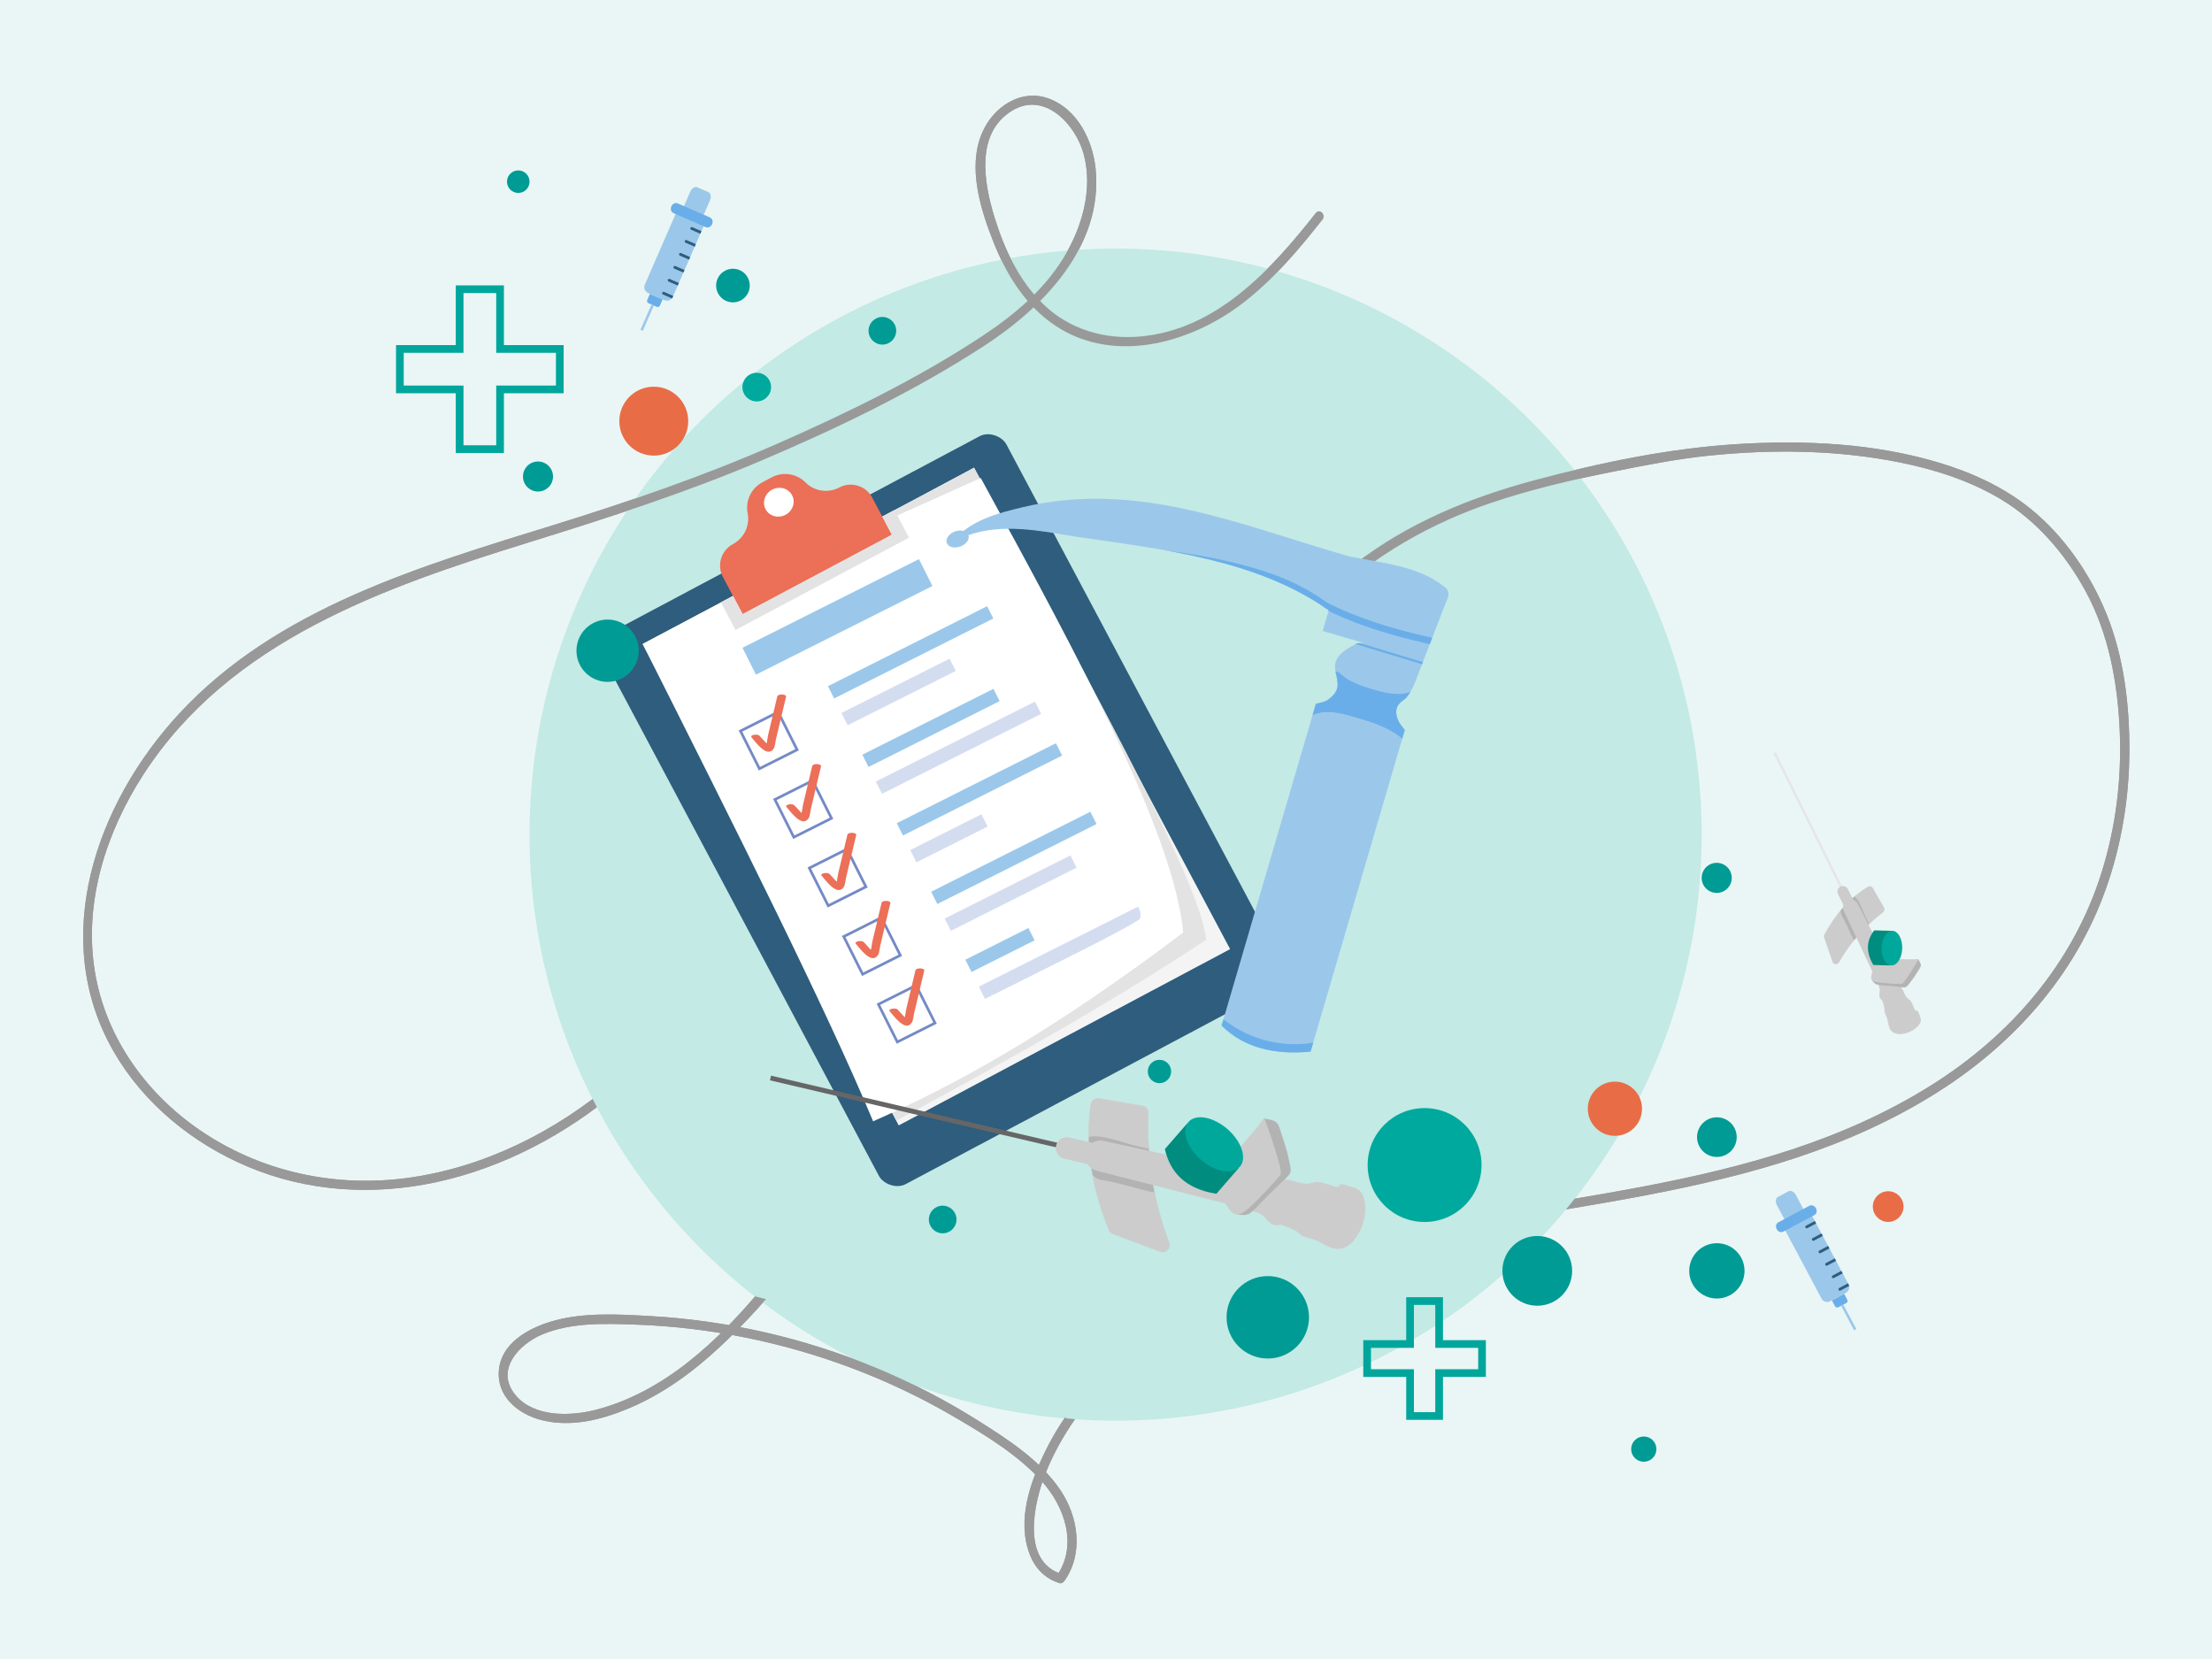 <?xml version="1.0" encoding="UTF-8"?>
<svg xmlns="http://www.w3.org/2000/svg" xmlns:xlink="http://www.w3.org/1999/xlink" viewBox="0 0 1440 1080">
  <defs>
    <style>
      .cls-1 {
        fill: #6aaee9;
      }

      .cls-2 {
        clip-path: url(#clippath-4);
      }

      .cls-3, .cls-4, .cls-5, .cls-6, .cls-7, .cls-8, .cls-9, .cls-10, .cls-11 {
        stroke-miterlimit: 10;
      }

      .cls-3, .cls-4, .cls-8, .cls-9 {
        stroke: #cdcccc;
      }

      .cls-3, .cls-8, .cls-12 {
        fill: #ccc;
      }

      .cls-3, .cls-9 {
        stroke-width: .28px;
      }

      .cls-13 {
        fill: #f5f4f5;
      }

      .cls-14 {
        fill: #009b95;
      }

      .cls-15 {
        fill: #d4ddf0;
      }

      .cls-16, .cls-11 {
        fill: #fff;
      }

      .cls-17 {
        fill: #e86d47;
        stroke: #e86d47;
        stroke-linecap: round;
        stroke-linejoin: round;
        stroke-width: 2px;
      }

      .cls-18 {
        fill: #eaf6f5;
      }

      .cls-19 {
        fill: #00a89b;
      }

      .cls-4, .cls-5, .cls-20, .cls-6, .cls-7, .cls-9, .cls-10 {
        fill: none;
      }

      .cls-4, .cls-8 {
        stroke-width: .14px;
      }

      .cls-5 {
        stroke: #e6e6e6;
        stroke-width: 1.59px;
      }

      .cls-21 {
        clip-path: url(#clippath-1);
      }

      .cls-22 {
        fill: #e3e3e3;
      }

      .cls-6 {
        stroke: #00a69c;
        stroke-width: 5.02px;
      }

      .cls-23 {
        clip-path: url(#clippath-3);
      }

      .cls-7 {
        stroke: #666;
        stroke-width: 3.13px;
      }

      .cls-24 {
        fill: #999;
      }

      .cls-25 {
        fill: #008c7e;
      }

      .cls-26 {
        fill: #2e5d7d;
      }

      .cls-27 {
        fill: #b3b3b3;
      }

      .cls-28 {
        fill: #cdcccc;
      }

      .cls-29 {
        fill: #c3eae5;
      }

      .cls-30 {
        clip-path: url(#clippath-2);
      }

      .cls-31 {
        fill: #9bc8ea;
      }

      .cls-32 {
        fill: #ec6f57;
      }

      .cls-33 {
        fill: #00a99d;
      }

      .cls-10 {
        stroke: #6aaee9;
        stroke-width: 1.48px;
      }

      .cls-11 {
        stroke: #748ac5;
        stroke-width: 1.73px;
      }
    </style>
    <clipPath id="clippath-1">
      <path class="cls-20" d="M52.15,60.32v972.34h1336.03V60.32H52.15ZM551.39,761.04c-10.17,28.21-27.41,56.62-51.25,84.42l-.96.33c-2.13-.44-4.27-.96-6.36-1.55l-.78-.22-.49-1.61.76-.89c.8-.93,1.6-1.87,2.38-2.81,16.99-20.31,29.87-39.22,39.36-57.81,12.38-24.25,18.24-46.14,17.93-66.9-.31-20.39-7.84-46.97-28.02-60.41-7.05-4.7-15.21-7.08-24.25-7.08-13.54,0-29.19,5.6-42.95,15.35-11.47,8.13-21.67,18.24-31.54,28-6.94,6.87-14.12,13.97-21.69,20.36-4.74,4-9.61,7.84-14.56,11.53-1.26-2.37-2.49-4.77-3.7-7.17,4.62-3.48,9.15-7.09,13.55-10.83,7.38-6.27,14.44-13.23,21.26-19.96,10.68-10.53,21.72-21.42,34.37-30.04,14.42-9.82,30.41-15.23,45.03-15.23,7.24,0,14.12,1.32,20.44,3.94,18.14,7.5,32.24,26.7,37.72,51.33,4.56,20.52,2.47,43.15-6.22,67.25ZM1018.61,788.46c-3.9.65-7.81,1.31-11.71,1.96-43.33,7.22-88.14,14.69-130.75,26.23-62.35,16.87-112.26,42.66-148.34,76.65-10.17,9.58-19.16,19.9-26.82,30.73-2.23-.15-4.45-.31-6.67-.5-.35-.36-.69-.7-1.04-1.07l-.11-1.26c9.52-13.79,21.15-26.79,34.57-38.65,36.47-32.24,85.07-56.83,144.46-73.11,43.22-11.84,88.67-19.39,132.62-26.69,6.88-1.14,13.75-2.28,20.63-3.44l.37.31c-2.36,2.99-4.76,5.94-7.21,8.85Z"/>
    </clipPath>
    <clipPath id="clippath-2">
      <path class="cls-31" d="M921.09,444.48h0l20.74-53.72c.1-.22.19-.44.29-.65.39-.75.65-1.52.77-2.29h0c.37-2.25-.45-4.42-2.64-5.8-17.04-13.77-40.44-15.43-61.91-19.8-71.12-20.43-137.75-50.09-213.39-31.84-14.85,3.58-27.04,7.02-37.75,15.26-1.62-.44-3.63-.35-5.61.39-3.89,1.45-6.22,4.8-5.22,7.49s4.96,3.7,8.85,2.25c3.84-1.43,6.17-4.72,5.25-7.4,22.07-7.78,46.5-2.91,69.67.97,56.52,8.25,117.81,14.79,164.85,47.93l-3.95,13.48,26.88,7.87c-2.86-.19-5.08.11-6.22,1.12-26.92,13.62.48,23.43-17.46,35.95-2.16,1.51-6.6,2.17-7.62,2.49h0l-61.36,209.48c14.65,14.59,34.53,19.14,57.91,16.96l61.36-209.48h0c1.01.23-1.01-.23,0,0-6.24-6.61-8.31-14.94-.77-19.45,1.88-1.12,4.76-4.93,7.34-11.21Z"/>
    </clipPath>
    <clipPath id="clippath-3">
      <path class="cls-3" d="M721.89,800.72c-10.55-26.17-15.95-53.19-11.73-81.8.37-2.53,2.76-4.25,5.28-3.82l28.24,4.8c2.25.38,3.86,2.37,3.8,4.65-.97,32.84,4.44,60.21,13.61,84.34,1.4,3.67-2.19,7.27-5.86,5.89l-30.7-11.49c-1.2-.45-2.16-1.39-2.64-2.58Z"/>
    </clipPath>
    <clipPath id="clippath-4">
      <path class="cls-8" d="M1187.7,608.39c6.85-12.59,15.7-23.44,28.29-31.03,1.11-.67,2.56-.29,3.2.84l7.24,12.63c.58,1.01.32,2.28-.6,2.99-13.19,10.23-22.17,21.19-28.67,32.58-.99,1.73-3.56,1.49-4.21-.39l-5.41-15.75c-.21-.62-.15-1.3.16-1.87Z"/>
    </clipPath>
  </defs>
  <g id="Pies">
    <rect class="cls-18" width="1440" height="1080"/>
  </g>
  <g id="Tryb_izolacji-2" data-name="Tryb izolacji">
    <g>
      <g>
        <g>
          <path class="cls-24" d="M856.64,138.64c-29.02,36.87-64.53,75.95-114.29,80.42-23.29,2.09-46.13-4.56-63.12-20.97-15.92-15.37-25.59-36.23-31.97-57.13-6.8-22.27-12.26-54.12,11.37-68.77,21.2-13.15,41.54,8.68,46.82,28.03,6.24,22.87-1.06,47.96-13.11,67.62-13.02,21.24-32.52,37.5-53.11,51.07-42.14,27.78-88.54,50.35-134.69,70.59s-94.72,36.99-143.39,52.06c-86.93,26.92-180.81,54.13-244.6,123.12-53.95,58.35-84.98,146.11-42.58,219.82,19.59,34.07,51.62,59.99,87.63,75.11,38.67,16.24,81.25,18.8,122.1,10.04,44.01-9.44,84.89-31.31,119.18-60.2,18.33-15.45,33.69-34.51,53.3-48.42,19.22-13.63,46.93-22.54,68.33-8.29,19.51,12.99,28.12,38.73,28.47,61.23.36,23.57-7.43,46.59-18.03,67.37-10.67,20.91-24.45,40.03-39.48,58-14.25,17.03-29.66,33.25-47.09,47.06-17.98,14.24-38.42,25.75-60.75,31.44-16.36,4.16-39.73,4.83-51.83-9.38-13.97-16.4,2.02-33.53,17.48-39.87,19.22-7.88,40.84-6.98,61.2-6.25,48.1,1.74,95.82,11.53,140.82,28.57,22.9,8.67,45.07,19.28,66.21,31.65,19.86,11.63,40.96,24.43,56.57,41.59,15.06,16.56,23.87,42.04,9.68,61.96l3.39-1.38c-26.84-8.43-17.97-47.03-10.42-65.87,10.15-25.33,26.64-47.67,46.43-66.31,41.05-38.66,94.9-62.31,148.77-76.88,128.24-34.71,269.4-31.5,385.07-104.44,49.97-31.51,89.87-76.31,109.84-132.39,10.25-28.78,15.27-59.42,15.38-89.95s-3.66-61.37-14.9-89.18c-10.42-25.78-27.49-50.65-49.17-68.28-17.52-14.25-38.38-23.79-59.91-30.25-42.02-12.61-87.22-14.78-130.8-12.11-44.57,2.73-89.32,12.02-132.36,23.52-42.07,11.24-82.34,27.74-117,54.51-7.77,6-15.22,12.39-22.44,19.05-2.84,2.62,1.41,6.86,4.24,4.24,31.24-28.82,67.15-49.69,107.42-63.23,25.07-8.43,50.89-14.51,76.8-19.72,21.43-4.31,43.01-8.63,64.77-10.86,41.02-4.2,83.38-3.7,123.88,4.46,22.92,4.62,45.64,11.88,65.78,23.96,23.5,14.09,41.96,35.75,55.03,59.64,15.23,27.86,21.05,59.92,22.38,91.37,1.31,31.1-2.54,62.41-11.87,92.13-18.5,58.9-59.12,105.95-111,138.45-115.62,72.43-256.69,68.74-384.6,103.79-51.94,14.23-103.4,36.95-144.06,72.9-19.54,17.28-36.38,37.91-47.9,61.39-9.9,20.17-18.74,45.22-10.08,67.43,3.48,8.92,9.89,15.54,19.1,18.43,1.35.43,2.63-.31,3.39-1.38,12.54-17.61,9.1-41.44-2.35-58.68-12.99-19.56-34.06-33.16-53.56-45.48-42.69-26.96-90.11-46.51-139.33-57.72-24.39-5.55-49.26-9.1-74.23-10.51-21.6-1.22-44.93-2.67-65.86,3.91-14.54,4.57-31.01,14.05-32.79,30.8-1.85,17.32,12.13,28.99,27.55,32.95,19.32,4.96,39.23-.11,57.17-7.67,21.74-9.16,41.05-23.18,58.28-39.17,34.42-31.95,66.61-72.34,82.67-116.88,7.66-21.25,11.13-44.42,6.18-66.7-4.61-20.75-16.68-42.17-37.12-50.63-21.48-8.88-46.17-1.3-64.52,11.2-20.65,14.07-36.58,33.84-55.54,49.94-38.1,32.37-85.07,55.86-134.93,62.42-45.76,6.02-92.17-3.62-130.96-28.89-37.03-24.12-64.68-61.64-71.86-105.72-7.34-45.05,7.39-90.74,31.79-128.37,56.32-86.88,156.41-121.6,250.65-150.84,51.1-15.86,101.83-32.18,151.13-53.12,49.8-21.15,99.63-45.16,145.09-74.66,38.81-25.18,77.66-64.88,72.88-115.11-1.76-18.5-11.62-38.76-29.94-45.84-18.64-7.2-36.93,5.29-44.13,22.44-9.39,22.38-.87,49.52,7.6,70.89,7.79,19.64,19.13,38.52,36.21,51.44,39.08,29.55,92.05,14.94,127.48-12.92,19.34-15.21,35.28-34.11,50.43-53.36,2.36-3-1.86-7.28-4.24-4.24h0Z"/>
          <circle class="cls-29" cx="726.25" cy="543.33" r="381.52"/>
          <g class="cls-21">
            <path class="cls-24" d="M856.64,138.64c-29.02,36.87-64.53,75.95-114.29,80.42-23.29,2.09-46.13-4.56-63.12-20.97-15.92-15.37-25.59-36.23-31.97-57.13-6.8-22.27-12.26-54.12,11.37-68.77,21.2-13.15,41.54,8.68,46.82,28.03,6.24,22.87-1.06,47.96-13.11,67.62-13.02,21.24-32.52,37.5-53.11,51.07-42.14,27.78-88.54,50.35-134.69,70.59s-94.72,36.99-143.39,52.06c-86.93,26.92-180.81,54.13-244.6,123.12-53.95,58.35-84.98,146.11-42.58,219.82,19.59,34.07,51.62,59.99,87.63,75.11,38.67,16.24,81.25,18.8,122.1,10.04,44.01-9.44,84.89-31.31,119.18-60.2,18.33-15.45,33.69-34.51,53.3-48.42,19.22-13.63,46.93-22.54,68.33-8.29,19.51,12.99,28.12,38.73,28.47,61.23.36,23.57-7.43,46.59-18.03,67.37-10.67,20.91-24.45,40.03-39.48,58-14.25,17.03-29.66,33.25-47.09,47.06-17.98,14.24-38.42,25.75-60.75,31.44-16.36,4.16-39.73,4.83-51.83-9.38-13.97-16.4,2.02-33.53,17.48-39.87,19.22-7.88,40.84-6.98,61.2-6.25,48.1,1.74,95.82,11.53,140.82,28.57,22.9,8.67,45.07,19.28,66.21,31.65,19.86,11.63,40.96,24.43,56.57,41.59,15.06,16.56,23.87,42.04,9.68,61.96l3.39-1.38c-26.84-8.43-17.97-47.03-10.42-65.87,10.15-25.33,26.64-47.67,46.43-66.31,41.05-38.66,94.9-62.31,148.77-76.88,128.24-34.71,269.4-31.5,385.07-104.44,49.97-31.51,89.87-76.31,109.84-132.39,10.25-28.78,15.27-59.42,15.38-89.95s-3.66-61.37-14.9-89.18c-10.42-25.78-27.49-50.65-49.17-68.28-17.52-14.25-38.38-23.79-59.91-30.25-42.02-12.61-87.22-14.78-130.8-12.11-44.57,2.73-89.32,12.02-132.36,23.52-42.07,11.24-82.34,27.74-117,54.51-7.77,6-15.22,12.39-22.44,19.05-2.84,2.62,1.41,6.86,4.24,4.24,31.24-28.82,67.15-49.69,107.42-63.23,25.07-8.43,50.89-14.51,76.8-19.72,21.43-4.31,43.01-8.63,64.77-10.86,41.02-4.2,83.38-3.7,123.88,4.46,22.92,4.62,45.64,11.88,65.78,23.96,23.5,14.09,41.96,35.75,55.03,59.64,15.23,27.86,21.05,59.92,22.38,91.37,1.31,31.1-2.54,62.41-11.87,92.13-18.5,58.9-59.12,105.95-111,138.45-115.62,72.43-256.69,68.74-384.6,103.79-51.94,14.23-103.4,36.95-144.06,72.9-19.54,17.28-36.38,37.91-47.9,61.39-9.9,20.17-18.74,45.22-10.08,67.43,3.48,8.92,9.89,15.54,19.1,18.43,1.35.43,2.63-.31,3.39-1.38,12.54-17.61,9.1-41.44-2.35-58.68-12.99-19.56-34.06-33.16-53.56-45.48-42.69-26.96-90.11-46.51-139.33-57.72-24.39-5.55-49.26-9.1-74.23-10.51-21.6-1.22-44.93-2.67-65.86,3.91-14.54,4.57-31.01,14.05-32.79,30.8-1.85,17.32,12.13,28.99,27.55,32.95,19.32,4.96,39.23-.11,57.17-7.67,21.74-9.16,41.05-23.18,58.28-39.17,34.42-31.95,66.61-72.34,82.67-116.88,7.66-21.25,11.13-44.42,6.18-66.7-4.61-20.75-16.68-42.17-37.12-50.63-21.48-8.88-46.17-1.3-64.52,11.2-20.65,14.07-36.58,33.84-55.54,49.94-38.1,32.37-85.07,55.86-134.93,62.42-45.76,6.02-92.17-3.62-130.96-28.89-37.03-24.12-64.68-61.64-71.86-105.72-7.34-45.05,7.39-90.74,31.79-128.37,56.32-86.88,156.41-121.6,250.65-150.84,51.1-15.86,101.83-32.18,151.13-53.12,49.8-21.15,99.63-45.16,145.09-74.66,38.81-25.18,77.66-64.88,72.88-115.11-1.76-18.5-11.62-38.76-29.94-45.84-18.64-7.2-36.93,5.29-44.13,22.44-9.39,22.38-.87,49.52,7.6,70.89,7.79,19.64,19.13,38.52,36.21,51.44,39.08,29.55,92.05,14.94,127.48-12.92,19.34-15.21,35.28-34.11,50.43-53.36,2.36-3-1.86-7.28-4.24-4.24h0Z"/>
          </g>
        </g>
        <g>
          <path class="cls-1" d="M427.61,199.77l-5.4-2.35c-.84-.37-1.22-1.34-.86-2.18l1.73-3.96,8.3,3.62-1.79,4.09c-.33.76-1.22,1.11-1.99.78Z"/>
          <g>
            <path class="cls-31" d="M432.53,195.39l-10.6-4.62c-2.11-.92-3.08-3.38-2.16-5.5l20.36-46.7,18.25,7.96-20.36,46.7c-.92,2.11-3.38,3.08-5.5,2.16Z"/>
            <g>
              <g>
                <path class="cls-26" d="M455.92,152.18l-5.96-2.6c-.47-.2-.68-.74-.48-1.21h0c.2-.47.74-.68,1.21-.48l5.96,2.6-.73,1.69Z"/>
                <path class="cls-26" d="M452.25,160.61l-5.96-2.6c-.47-.2-.68-.74-.48-1.21h0c.2-.47.74-.68,1.21-.48l5.96,2.6-.73,1.69Z"/>
              </g>
              <g>
                <path class="cls-26" d="M448.57,169.04l-5.96-2.6c-.47-.2-.68-.74-.48-1.21h0c.2-.47.74-.68,1.21-.48l5.96,2.6-.74,1.69Z"/>
                <path class="cls-26" d="M444.9,177.47l-5.96-2.6c-.47-.2-.68-.74-.48-1.21h0c.2-.47.74-.68,1.21-.48l5.96,2.6-.74,1.69Z"/>
              </g>
              <g>
                <path class="cls-26" d="M441.22,185.89l-5.96-2.6c-.47-.2-.68-.74-.48-1.21h0c.2-.47.74-.68,1.21-.48l5.96,2.6-.74,1.69Z"/>
                <path class="cls-26" d="M437.55,194.32l-5.96-2.6c-.47-.2-.68-.74-.48-1.21h0c.2-.47.74-.68,1.21-.48l5.96,2.6-.73,1.69Z"/>
              </g>
            </g>
          </g>
          <rect class="cls-31" x="412.29" y="205.95" width="17.93" height="1.66" transform="translate(63.36 510.3) rotate(-66.44)"/>
          <g>
            <path class="cls-31" d="M458.49,138.94c-1.01,2.32-3.08,3.67-4.6,3.01l-7.33-3.2c-1.52-.66-1.94-3.1-.93-5.42l3.67-8.43c1.01-2.32,3.08-3.67,4.6-3.01l7.33,3.2c1.52.66,1.94,3.1.93,5.42l-3.67,8.43Z"/>
            <path class="cls-1" d="M463.59,145.93c-.76,1.74-2.62,2.62-4.14,1.96l-21.02-9.16c-1.52-.66-2.15-2.63-1.39-4.37.76-1.74,2.62-2.62,4.14-1.96l21.02,9.16c1.52.66,2.15,2.63,1.39,4.37Z"/>
          </g>
        </g>
        <g>
          <path class="cls-1" d="M1201.99,848.23l-5.2,2.77c-.81.43-1.81.12-2.24-.68l-2.03-3.82,7.99-4.25,2.1,3.94c.39.74.11,1.65-.62,2.04Z"/>
          <g>
            <path class="cls-31" d="M1201.62,841.66l-10.2,5.43c-2.04,1.08-4.57.31-5.65-1.73l-23.93-44.98,17.58-9.35,23.93,44.98c1.08,2.04.31,4.57-1.73,5.65Z"/>
            <g>
              <g>
                <path class="cls-26" d="M1182.31,796.47l-5.74,3.05c-.45.24-1.01.07-1.24-.38h0c-.24-.45-.07-1.01.38-1.24l5.74-3.05.86,1.62Z"/>
                <path class="cls-26" d="M1186.63,804.59l-5.74,3.05c-.45.24-1.01.07-1.24-.38h0c-.24-.45-.07-1.01.38-1.24l5.74-3.05.86,1.62Z"/>
              </g>
              <g>
                <path class="cls-26" d="M1190.95,812.71l-5.74,3.05c-.45.24-1.01.07-1.24-.38h0c-.24-.45-.07-1.01.38-1.24l5.74-3.05.86,1.62Z"/>
                <path class="cls-26" d="M1195.27,820.82l-5.74,3.05c-.45.24-1.01.07-1.24-.38h0c-.24-.45-.07-1.01.38-1.24l5.74-3.05.86,1.62Z"/>
              </g>
              <g>
                <path class="cls-26" d="M1199.59,828.94l-5.74,3.05c-.45.24-1.01.07-1.24-.38h0c-.24-.45-.07-1.01.38-1.24l5.74-3.05.86,1.62Z"/>
                <path class="cls-26" d="M1203.9,837.06l-5.74,3.05c-.45.24-1,.07-1.24-.38h0c-.24-.45-.07-1,.38-1.24l5.74-3.05.86,1.62Z"/>
              </g>
            </g>
          </g>
          <rect class="cls-31" x="1202.71" y="848.6" width="1.66" height="17.93" transform="translate(-261.77 665.78) rotate(-28.01)"/>
          <g>
            <path class="cls-31" d="M1173.53,786.23c1.19,2.23.96,4.7-.5,5.48l-7.06,3.76c-1.46.78-3.64-.41-4.82-2.64l-4.32-8.12c-1.19-2.23-.96-4.7.5-5.48l7.06-3.76c1.46-.78,3.64.41,4.82,2.64l4.32,8.12Z"/>
            <path class="cls-1" d="M1182.18,786.58c.89,1.67.42,3.68-1.04,4.46l-20.24,10.77c-1.46.78-3.39.05-4.28-1.63-.89-1.67-.42-3.68,1.04-4.46l20.24-10.77c1.47-.78,3.39-.05,4.28,1.63Z"/>
          </g>
        </g>
        <g>
          <g>
            <rect class="cls-26" x="465.24" y="323.73" width="296.89" height="407.25" rx="12.91" ry="12.91" transform="translate(-175.79 350.03) rotate(-28.01)"/>
            <g>
              <g>
                <rect class="cls-13" x="487.43" y="341.01" width="244.36" height="354.96" transform="translate(-172.11 347.09) rotate(-28.01)"/>
                <path class="cls-22" d="M634.11,304.42c65.08,122.16,147.44,267.44,151.07,307.37-57.32,38.06-127.11,77.61-201.69,117.74l-136.19-324.51,186.81-100.6Z"/>
                <path class="cls-16" d="M770.26,607.06c-86.21,65.22-148.77,99.52-201.87,122.9-30.87-73.99-90.5-192.46-150.01-310.75l113.69-60.16,106.38-47.89c66.03,120.5,125.81,232.47,131.81,295.9Z"/>
              </g>
              <g>
                <rect class="cls-31" x="480.88" y="391.83" width="128.58" height="19.59" transform="translate(-122.26 287.39) rotate(-26.67)"/>
                <g>
                  <g>
                    <g>
                      <rect class="cls-31" x="534.82" y="420.23" width="115.98" height="8.96" transform="translate(-127.55 311.22) rotate(-26.67)"/>
                      <rect class="cls-15" x="545.56" y="446.03" width="78.83" height="8.96" transform="translate(-139.97 310.46) rotate(-26.67)"/>
                    </g>
                    <g>
                      <rect class="cls-11" x="486.73" y="468.3" width="27.46" height="27.46" transform="translate(-163.1 275.87) rotate(-26.67)"/>
                      <path class="cls-32" d="M489.37,480.19c2.27,2.47,10.04,13.73,14.26,7.18.97-1.51,1.06-4.18,1.47-5.91.74-3.11,1.48-6.21,2.21-9.32,1.48-6.21,2.95-12.43,4.43-18.64.38-1.59-5.29-2.07-5.76-.07-1.31,5.52-2.62,11.05-3.93,16.57-.66,2.76-1.31,5.52-1.97,8.28-.46,1.92-.87,7.54-2.38,8.82,1.09-.19,2.17-.39,3.26-.58.94.19-2.3-2.97-2.39-3.06-1.4-1.52-2.81-3.05-4.21-4.57-1.16-1.26-6.71-.56-4.99,1.3h0Z"/>
                    </g>
                  </g>
                  <g>
                    <g>
                      <rect class="cls-31" x="558.31" y="469.43" width="95.51" height="8.96" transform="translate(-148.23 322.41) rotate(-26.67)"/>
                      <rect class="cls-15" x="565.99" y="482.3" width="115.98" height="8.96" transform="translate(-152.1 331.82) rotate(-26.67)"/>
                    </g>
                    <g>
                      <rect class="cls-11" x="509.13" y="512.91" width="27.46" height="27.46" transform="translate(-180.74 290.67) rotate(-26.67)"/>
                      <path class="cls-32" d="M512.12,525.5c2.27,2.47,10.04,13.73,14.26,7.18.97-1.51,1.06-4.18,1.47-5.91.74-3.11,1.48-6.21,2.21-9.32,1.48-6.21,2.95-12.43,4.43-18.64.38-1.59-5.29-2.07-5.76-.07-1.31,5.52-2.62,11.05-3.93,16.57-.66,2.76-1.31,5.52-1.97,8.28-.46,1.92-.87,7.54-2.38,8.82,1.09-.19,2.17-.39,3.26-.58.94.19-2.3-2.97-2.39-3.06-1.4-1.52-2.81-3.05-4.21-4.57-1.16-1.26-6.71-.56-4.99,1.3h0Z"/>
                    </g>
                  </g>
                  <g>
                    <g>
                      <rect class="cls-31" x="579.62" y="509.44" width="115.98" height="8.96" transform="translate(-162.83 340.82) rotate(-26.67)"/>
                      <rect class="cls-15" x="591.8" y="541.3" width="51.87" height="8.96" transform="translate(-179.24 335.29) rotate(-26.67)"/>
                    </g>
                    <g>
                      <rect class="cls-11" x="531.53" y="557.52" width="27.46" height="27.46" transform="translate(-198.37 305.47) rotate(-26.67)"/>
                      <path class="cls-32" d="M535.02,570.24c2.27,2.47,10.04,13.73,14.26,7.18.97-1.51,1.06-4.18,1.47-5.91.74-3.11,1.48-6.21,2.21-9.32,1.48-6.21,2.95-12.43,4.43-18.64.38-1.59-5.29-2.07-5.76-.07-1.31,5.52-2.62,11.05-3.93,16.57-.66,2.76-1.31,5.52-1.97,8.28-.46,1.92-.87,7.54-2.38,8.82,1.09-.19,2.17-.39,3.26-.58.94.19-2.3-2.97-2.39-3.06-1.4-1.52-2.81-3.05-4.21-4.57-1.16-1.26-6.71-.56-4.99,1.3h0Z"/>
                    </g>
                  </g>
                  <g>
                    <g>
                      <rect class="cls-31" x="602.02" y="554.05" width="115.98" height="8.96" transform="translate(-180.47 355.62) rotate(-26.67)"/>
                      <rect class="cls-15" x="612.09" y="576.99" width="91.62" height="8.96" transform="translate(-190.98 357.11) rotate(-26.67)"/>
                    </g>
                    <g>
                      <rect class="cls-11" x="553.93" y="602.12" width="27.46" height="27.46" transform="translate(-216.01 320.27) rotate(-26.67)"/>
                      <path class="cls-32" d="M557.27,614.56c2.27,2.47,10.04,13.73,14.26,7.18.97-1.51,1.06-4.18,1.47-5.91.74-3.11,1.48-6.21,2.21-9.32,1.48-6.21,2.95-12.43,4.43-18.64.38-1.59-5.29-2.07-5.76-.07-1.31,5.52-2.62,11.05-3.93,16.57-.66,2.76-1.31,5.52-1.97,8.28-.46,1.92-.87,7.54-2.38,8.82,1.09-.19,2.17-.39,3.26-.58.94.19-2.3-2.97-2.39-3.06-1.4-1.52-2.81-3.05-4.21-4.57-1.16-1.26-6.71-.56-4.99,1.3h0Z"/>
                    </g>
                  </g>
                  <g>
                    <g>
                      <rect class="cls-31" x="627.98" y="614.03" width="45.97" height="8.96" transform="translate(-208.35 357.94) rotate(-26.67)"/>
                      <path class="cls-15" d="M740.83,590.24l-103.64,52.05,4.02,8.01c40.1-20.14,91.51-45.11,100.96-52.17.62-2.61.3-5.24-1.34-7.9Z"/>
                    </g>
                    <g>
                      <rect class="cls-11" x="576.51" y="646.22" width="27.46" height="27.46" transform="translate(-233.4 335.09) rotate(-26.67)"/>
                      <path class="cls-32" d="M579.33,658.49c2.27,2.47,10.04,13.73,14.26,7.18.97-1.51,1.06-4.18,1.47-5.91.74-3.11,1.48-6.21,2.21-9.32,1.48-6.21,2.95-12.43,4.43-18.64.38-1.59-5.29-2.07-5.76-.07-1.31,5.52-2.62,11.05-3.93,16.57-.66,2.76-1.31,5.52-1.97,8.28-.46,1.92-.87,7.54-2.38,8.82,1.09-.19,2.17-.39,3.26-.58.94.19-2.3-2.97-2.39-3.06-1.4-1.52-2.81-3.05-4.21-4.57-1.16-1.26-6.71-.56-4.99,1.3h0Z"/>
                    </g>
                  </g>
                </g>
              </g>
            </g>
            <g>
              <path class="cls-32" d="M567.78,323.92l12.87,24.19-97.17,51.7-12.87-24.19c-2.05-3.86-2.34-8.18-1.17-12.06.15-.48.32-.95.52-1.41,1.35-3.29,3.81-6.14,7.19-7.94,2.53-1.35,4.66-3.22,6.28-5.43.7-.96,1.31-1.98,1.83-3.05,1.68-3.53,2.26-7.59,1.46-11.63-.81-4.13-.18-8.27,1.58-11.86,1.7-3.44,4.44-6.36,7.99-8.25l6.06-3.23c3.55-1.89,7.51-2.53,11.3-2.02,3.96.54,7.75,2.34,10.71,5.32,2.91,2.92,6.59,4.71,10.46,5.28,1.17.17,2.36.23,3.55.19,2.74-.11,5.48-.82,8.01-2.17,3.38-1.8,7.12-2.25,10.6-1.53,4.46.9,8.5,3.73,10.81,8.06Z"/>
              <polygon class="cls-22" points="582.22 332.03 591.78 350.01 478.84 410.1 469.27 392.12 477.16 387.93 483.47 399.8 580.65 348.1 574.33 336.23 582.22 332.03"/>
              <ellipse class="cls-16" cx="507.02" cy="326.89" rx="9.76" ry="9.28" transform="translate(-94.13 276.45) rotate(-28.01)"/>
            </g>
          </g>
          <circle class="cls-14" cx="825.32" cy="857.56" r="26.83"/>
          <circle class="cls-17" cx="425.6" cy="274.17" r="21.43"/>
          <circle class="cls-17" cx="1051.3" cy="721.78" r="16.65"/>
          <circle class="cls-14" cx="1117.68" cy="740.26" r="12.91"/>
          <circle class="cls-14" cx="1000.75" cy="827.32" r="22.7"/>
          <circle class="cls-14" cx="1070.09" cy="943.36" r="8.22"/>
          <circle class="cls-14" cx="1117.68" cy="827.32" r="18"/>
          <circle class="cls-17" cx="1229.2" cy="785.47" r="9"/>
          <circle class="cls-14" cx="350.23" cy="310.2" r="9.78"/>
          <circle class="cls-14" cx="395.55" cy="423.61" r="20.28"/>
          <circle class="cls-14" cx="477.14" cy="185.89" r="10.94"/>
          <circle class="cls-33" cx="492.64" cy="252" r="9.33"/>
          <circle class="cls-33" cx="927.4" cy="758.43" r="37.07"/>
          <circle class="cls-14" cx="613.68" cy="793.88" r="9"/>
          <circle class="cls-14" cx="574.42" cy="215.33" r="9"/>
          <polygon class="cls-6" points="964.8 874.94 936.86 874.94 936.86 846.99 917.94 846.99 917.94 874.94 889.99 874.94 889.99 893.86 917.94 893.86 917.94 921.8 936.86 921.8 936.86 893.86 964.8 893.86 964.8 874.94"/>
          <polygon class="cls-6" points="364.42 227.17 325.54 227.17 325.54 188.28 299.21 188.28 299.21 227.17 260.32 227.17 260.32 253.5 299.21 253.5 299.21 292.38 325.54 292.38 325.54 253.5 364.42 253.5 364.42 227.17"/>
          <circle class="cls-14" cx="337.39" cy="118.26" r="7.34"/>
          <circle class="cls-14" cx="733.75" cy="792.14" r="7.5"/>
          <circle class="cls-14" cx="754.81" cy="697.53" r="7.6"/>
          <circle class="cls-14" cx="1117.57" cy="571.49" r="9.79"/>
        </g>
      </g>
      <g>
        <path class="cls-31" d="M921.09,444.48h0l20.74-53.72c.1-.22.19-.44.29-.65.39-.75.65-1.52.77-2.29h0c.37-2.25-.45-4.42-2.64-5.8-17.04-13.77-40.44-15.43-61.91-19.8-71.12-20.43-137.75-50.09-213.39-31.84-14.85,3.58-27.04,7.02-37.75,15.26-1.62-.44-3.63-.35-5.61.39-3.89,1.45-6.22,4.8-5.22,7.49s4.96,3.7,8.85,2.25c3.84-1.43,6.17-4.72,5.25-7.4,22.07-7.78,46.5-2.91,69.67.97,56.52,8.25,117.81,14.79,164.85,47.93l-3.95,13.48,26.88,7.87c-2.86-.19-5.08.11-6.22,1.12-26.92,13.62.48,23.43-17.46,35.95-2.16,1.51-6.6,2.17-7.62,2.49h0l-61.36,209.48c14.65,14.59,34.53,19.14,57.91,16.96l61.36-209.48h0c1.01.23-1.01-.23,0,0-6.24-6.61-8.31-14.94-.77-19.45,1.88-1.12,4.76-4.93,7.34-11.21Z"/>
        <g class="cls-30">
          <path class="cls-1" d="M719.13,357.47c20.27,2.74,40.63,4.96,60.78,8.52,18.85,3.34,37.98,7.66,55.63,15.25,9.22,3.96,17.91,8.97,26.05,14.81.97.7,2.46.17,3.03-.79.65-1.11.18-2.33-.79-3.03-7.32-5.25-15.08-9.85-23.29-13.59s-16.56-6.61-25.12-9.1c-19.79-5.75-40.17-9.07-60.56-11.83-11.51-1.56-23.04-2.95-34.55-4.51-1.18-.16-2.38.28-2.72,1.55-.28,1.03.35,2.56,1.55,2.72h0Z"/>
          <path class="cls-1" d="M861.59,396.05c18.02,9.34,37.66,15.57,57.3,20.49,5.39,1.35,10.82,2.59,16.26,3.71,2.78.58,3.97-3.69,1.18-4.27-19.62-4.06-39.14-9.39-57.72-16.96-5.03-2.05-9.97-4.3-14.78-6.8-2.53-1.31-4.77,2.51-2.23,3.82h0Z"/>
          <line class="cls-10" x1="929.76" y1="432.87" x2="856.55" y2="410.65"/>
          <path class="cls-1" d="M867.54,442.9c5.5,5.35,12.57,8.44,19.77,10.8s14.84,4.62,22.52,4.68c4.6.04,9.07-.88,13.22-2.89,1.61-.78,2.05-3.08,1.19-4.54-.96-1.65-2.92-1.98-4.54-1.19-7.77,3.77-17.04,1.59-25.07-.74s-16.35-4.93-22.39-10.8c-3.07-2.98-7.77,1.71-4.7,4.7h0Z"/>
          <path class="cls-1" d="M854.66,465.45c9.13-4.03,19.96-.71,29.09,1.96s17.1,5.3,24.75,10.24c3.87,2.5,7.66,5.87,10.29,9.6,1.03,1.46,2.9,2.15,4.54,1.19,1.45-.85,2.23-3.07,1.19-4.54-5.93-8.4-14.54-13.8-23.9-17.71-4.56-1.91-9.27-3.44-14.01-4.85-5.22-1.55-10.49-3.04-15.89-3.78-6.66-.92-13.2-.57-19.42,2.17-1.64.72-2.02,3.12-1.19,4.54.99,1.69,2.9,1.92,4.54,1.19h0Z"/>
          <path class="cls-1" d="M864.1,450.42c12.71,9.37,29.1,7.31,43.67,10.85.31.07,1.15.31,1.17.28-.11.19-.65-2.28-.69-.74-.04,1.11-.13,2.23-.2,3.34-.14,2.35-.28,4.7-.42,7.06l5-2.87c-16.21-8.45-33.75-14.23-51.82-16.95-1.77-.27-3.57.44-4.08,2.32-.43,1.57.54,3.81,2.32,4.08,4.25.65,8.5-1.25,10.22-5.34.32-.76.56-1.53.79-2.32.09-.3.19-.6.29-.9.16-.51-.16.44,0-.04.04-.11.16-.58.1-.26-.06.28.24-.11-.05.03-.15.07-.26.18-.43.23-.06.02-.39.02-.42.05-.17.18-.11-.42.03.08.03.1.47.39.68.58.52.46,1.05.9,1.6,1.31,3.38,2.57,7.57,3.95,11.47,5.52,4.28,1.72,8.58,3.38,12.89,4.99,4.93,1.83,9.88,3.59,14.86,5.28,1.7.58,3.63-.66,4.08-2.32.5-1.82-.61-3.51-2.32-4.08-8.73-2.97-17.38-6.15-25.95-9.55-3.7-1.47-7.77-2.71-11.02-5.07-1.73-1.26-3.09-2.96-5.36-3.3s-4.38.73-5.63,2.67c-.53.82-.86,1.79-1.15,2.72-.13.4-.24.81-.37,1.22-.06.2-.12.39-.19.59-.17.47.23-.38-.04.08-.3.52-.62.83-1.16,1.14-.32.18-.05.05.03.02-.26.11-.54.18-.81.24-.39.09-.02,0,.05,0-.05,0-1.04-.05-.46.04l-1.77,6.4c17.51,2.63,34.53,8.09,50.24,16.28,2.31,1.2,4.84-.3,5-2.87.13-2.19.26-4.38.39-6.57s.7-4.77-.34-6.74c-1.12-2.11-3.31-2.7-5.48-3.19s-4.18-.84-6.29-1.14c-8-1.15-16.16-1.42-23.98-3.61-4.03-1.13-7.72-2.76-11.12-5.27-1.44-1.06-3.71-.24-4.54,1.19-.99,1.69-.26,3.48,1.19,4.54h0Z"/>
          <path class="cls-1" d="M792.84,669.03c14.14,11.06,31.72,17.24,49.7,17.34,5.11.03,10.21-.48,15.23-1.41,1.76-.33,2.77-2.46,2.32-4.08-.51-1.85-2.32-2.65-4.08-2.32-15.65,2.92-32.54.39-46.82-6.89-4.07-2.07-8.14-4.6-11.64-7.34-1.41-1.1-3.32-1.38-4.7,0-1.15,1.15-1.42,3.58,0,4.7h0Z"/>
        </g>
      </g>
      <g>
        <g>
          <path class="cls-12" d="M721.89,800.72c-10.55-26.17-15.95-53.19-11.73-81.8.37-2.53,2.76-4.25,5.28-3.82l28.24,4.8c2.25.38,3.86,2.37,3.8,4.65-.97,32.84,4.44,60.21,13.61,84.34,1.4,3.67-2.19,7.27-5.86,5.89l-30.7-11.49c-1.2-.45-2.16-1.39-2.64-2.58Z"/>
          <g class="cls-23">
            <path class="cls-27" d="M703.29,754.2c1.86,2.51,3.41,5.22,5.32,7.69,2.14,2.77,4.79,5.66,8.4,6.33.55.1,1.13.15,1.69.22.15.02.75.09,0,0-.86-.11.5.08.71.11.91.15,1.81.31,2.71.49,1.86.37,3.71.8,5.56,1.25,3.86.95,7.68,2.01,11.52,3.04,4.18,1.12,8.37,2.22,12.62,3.03,2.62.5,5.65-.73,6.29-3.57.57-2.52-.76-5.76-3.57-6.29-7.35-1.4-14.52-3.6-21.75-5.46-3.46-.89-6.95-1.73-10.48-2.31-1.09-.18-2.18-.33-3.27-.46-.99-.13.96-.04.23.02-.13,0-.33-.16-.46-.14.15-.03,1.11.59.54.21-.25-.17-.53-.35-.79-.5-.42-.24.47.36.48.37-.04-.09-.26-.22-.33-.29-.57-.55-1.12-1.1-1.63-1.71-.15-.18-.84-1.14-.44-.53s-.35-.49-.51-.72c-.49-.69-.96-1.39-1.43-2.1-.85-1.29-1.67-2.6-2.58-3.84-1.59-2.15-4.51-3.44-7-1.84-2.12,1.37-3.54,4.7-1.84,7h0Z"/>
            <path class="cls-27" d="M713.02,749.02c.44-.88-.82.88-.45.51.65-.65-.62.48-.64.45,0-.02.48-.3.49-.28.08.1-1.4.45-.88.38.12-.02.26-.08.37-.11.27-.07,1.13-.19,0-.04s-.2.03.08.02c.55-.03,1.11-.01,1.66.02.29.02.58.05.87.08.14.01.27.03.41.05.86.09-1.26-.19-.62-.08.72.12,1.43.23,2.14.37,1.63.32,3.24.71,4.84,1.13,7.48,1.93,14.83,4.36,22.4,5.93,4.04.84,8.24,1.56,12.39,1.4,2.67-.1,5.24-2.28,5.12-5.12-.12-2.68-2.25-5.23-5.12-5.12-1.69.07-3.38-.03-5.05-.22-.18-.02-.36-.04-.54-.07-1.01-.12,1.09.17.39.05-.42-.07-.85-.13-1.27-.2-.97-.16-1.94-.34-2.9-.54-4-.82-7.95-1.89-11.88-2.99-6.97-1.95-14.17-4.56-21.46-4.92-3.41-.17-7.51.79-9.18,4.13-1.2,2.39-.71,5.65,1.84,7,2.32,1.23,5.72.72,7-1.84h0Z"/>
          </g>
          <path class="cls-9" d="M721.89,800.72c-10.55-26.17-15.95-53.19-11.73-81.8.37-2.53,2.76-4.25,5.28-3.82l28.24,4.8c2.25.38,3.86,2.37,3.8,4.65-.97,32.84,4.44,60.21,13.61,84.34,1.4,3.67-2.19,7.27-5.86,5.89l-30.7-11.49c-1.2-.45-2.16-1.39-2.64-2.58Z"/>
        </g>
        <g>
          <path class="cls-12" d="M834.49,768.52c5.77-1.3,11.55,3.3,17.4,2.42,1.33-.2,2.61-.68,3.95-.89,5.36-.83,10.41,2.79,15.81,3.23-.24-.79.46-1.61,1.26-1.82s1.64.03,2.43.27c1.32.39,2.63.78,3.95,1.17,2.22.66,4.54,1.38,6.12,3.07,1.09,1.17,1.71,2.71,2.15,4.25,2.17,7.62.28,15.96-3.62,22.86-2.72,4.8-7.07,9.4-12.58,9.61-6.03.23-10.91-4.77-16.68-6.55-2.63-.81-5.56-1-7.76-2.65-.89-.67-1.61-1.55-2.52-2.2-.75-.54-1.61-.91-2.46-1.27-1.97-.84-3.95-1.69-5.92-2.53-.7-.3-1.42-.6-2.19-.63-.83-.03-1.63.27-2.45.34-2.2.2-4.22-1.21-5.77-2.79s-2.89-3.42-4.8-4.53c-1.72-1-3.74-1.3-5.6-1.99-.25-.09-.52-.21-.63-.45-.14-.29,0-.62.14-.91,1.99-4.11,4.1-8.23,7.19-11.59s7.33-5.9,11.89-6"/>
          <path class="cls-28" d="M834.6,768.93c6.19-1.26,11.83,3.59,18.07,2.3,1.74-.36,3.36-.92,5.17-.87,1.64.05,3.24.45,4.8.93,2.99.92,5.88,2.12,9.01,2.42.31.03.45-.29.41-.54-.19-1.29,1.49-1.43,2.35-1.25.64.14,1.27.36,1.9.54,1.2.36,2.4.7,3.59,1.07,2.39.74,4.73,1.69,6.07,3.93,2.54,4.26,2.44,10.26,1.51,14.97s-2.87,9.3-5.69,13.16c-2.67,3.66-6.61,6.89-11.39,6.66s-8.41-3.26-12.37-5.2c-1.92-.94-3.88-1.53-5.96-2.01-1.02-.24-2.05-.48-3.03-.86-1.36-.53-2.35-1.42-3.41-2.39-1.77-1.62-4.06-2.38-6.24-3.31-1.99-.85-4.28-2.32-6.53-1.98-1.31.2-2.38.43-3.66-.05s-2.38-1.39-3.33-2.35c-1.57-1.59-2.92-3.46-4.89-4.6-1.08-.62-2.27-.99-3.46-1.33-.58-.17-1.53-.28-2.04-.63-.82-.55-.19-1.33.14-2,1.24-2.51,2.54-5,4.14-7.3,3.25-4.67,8.07-8.66,13.99-8.89.55-.02.55-.87,0-.85-5.22.21-9.79,3.2-13.07,7.12-1.82,2.18-3.29,4.61-4.6,7.12-.65,1.23-1.48,2.54-1.91,3.86-.22.66-.08,1.18.52,1.54.98.59,2.33.75,3.41,1.09,1.65.51,3.05,1.25,4.31,2.44,1.88,1.79,3.37,4.04,5.75,5.24.92.47,1.94.75,2.98.71.52-.02,1.02-.15,1.53-.23,1.35-.23,2.32.13,3.54.65,1.37.58,2.73,1.17,4.1,1.75,1.52.65,3.12,1.21,4.39,2.31.86.74,1.62,1.58,2.6,2.17,1.15.69,2.45,1.07,3.75,1.39,2.66.66,5.11,1.35,7.55,2.63,4.13,2.16,8.36,5.22,13.27,4.76s8.39-3.82,10.97-7.52c3.04-4.36,5.07-9.62,5.76-14.89.4-3.03.33-6.13-.32-9.12-.58-2.65-1.55-5.32-3.86-6.93s-5.43-2.23-8.14-3.03c-1.2-.36-2.63-.95-3.86-.4-.92.41-1.36,1.25-1.22,2.22l.41-.54c-3.4-.32-6.5-1.78-9.76-2.67-1.38-.38-2.81-.66-4.25-.68-1.65-.02-3.17.43-4.76.8-6.37,1.5-12.13-3.5-18.5-2.2-.54.11-.31.93.23.82h0Z"/>
        </g>
        <line class="cls-7" x1="501.59" y1="701.77" x2="691.08" y2="746.17"/>
        <path class="cls-12" d="M694.31,741.47h17.43c.06,0,.11.05.11.11v13.96c0,.06-.05.11-.11.11h-17.43c-3.91,0-7.09-3.18-7.09-7.09h0c0-3.91,3.18-7.09,7.09-7.09Z" transform="translate(189.38 -139.94) rotate(13.2)"/>
        <path class="cls-12" d="M798.64,783.73l-84.51-21.52c-5.32-1.25-8.61-6.57-7.37-11.88l.05-.21c1.25-5.32,6.57-8.61,11.88-7.37l83.22,18.29-3.27,22.69Z"/>
        <g>
          <path class="cls-27" d="M822.87,728.56c2.37.36,6.69.98,8.24,2.81.84,1,1.26,2.29,1.65,3.54,1.1,3.49,2.2,6.98,3.3,10.46,1.07,3.38,2.13,6.77,2.69,10.26.33,2.08,1.52,5.41.89,7.42-.51,1.61-2.25,3.04-3.43,4.24-3.92,3.98-5.33,4.92-8.11,7.73-4.05,4.09-8.11,8.18-12.16,12.26-1.15,1.16-2.35,2.35-3.89,2.9-1.47.52-3.08.4-4.62.21-2.05-.25-4.3-.73-5.5-2.4-.91-1.26-.99-2.92-1.04-4.48-.08-2.52-.15-5.04-.22-7.55-.1-3.54-.18-7.13.62-10.58,1-4.37,3.33-8.29,5.64-12.13,2.01-3.35,4.02-6.71,6.43-9.77,3.84-4.88,7.84-8.94,9.52-14.91"/>
          <path class="cls-27" d="M822.76,728.98c1.86.28,3.76.56,5.54,1.2.83.3,1.71.68,2.34,1.32.98.99,1.38,2.48,1.78,3.77,1.73,5.47,3.65,10.92,5.07,16.48.59,2.32.99,4.68,1.5,7.02.23,1.06.46,2.16.39,3.25-.09,1.41-.96,2.46-1.9,3.44-2.74,2.83-5.7,5.42-8.54,8.14-3.95,3.79-7.72,7.76-11.57,11.64-1.98,2-3.96,4.59-6.97,4.87-2.16.2-5.08-.11-6.96-1.28-2.53-1.58-2.12-5.08-2.2-7.66-.08-2.73-.19-5.47-.21-8.2s.14-5.62.88-8.33,1.97-5.24,3.33-7.67c2.96-5.28,6.15-10.44,9.98-15.13,3.29-4.03,6.57-8.06,8.06-13.14.15-.53-.67-.75-.82-.23-1.57,5.35-5.2,9.48-8.62,13.73-3.66,4.55-6.73,9.62-9.55,14.73-1.31,2.38-2.49,4.86-3.2,7.48s-.91,5.53-.91,8.32c0,3.13.14,6.26.24,9.38.07,2.16-.09,4.73,1.43,6.48,1.43,1.64,3.74,2.03,5.79,2.27,2.53.29,4.76.06,6.8-1.58,2.28-1.84,4.25-4.16,6.31-6.23,2.26-2.28,4.52-4.56,6.78-6.83,3.08-3.11,6.35-6.03,9.48-9.1,1.47-1.44,3.11-2.91,3.23-5.1s-.7-4.35-1.08-6.48c-1.23-6.9-3.73-13.58-5.84-20.25-.73-2.32-1.47-4.45-3.81-5.53-2.04-.94-4.33-1.26-6.53-1.59-.54-.08-.77.74-.23.82h0Z"/>
        </g>
        <g>
          <path class="cls-12" d="M822.87,728.56c-8.45,12.29-29.47,30.18-28.23,44.95.34,4.2,2.22,8.15,4.63,11.6,4.59,7.45,8.28,6.18,15.82-1.19,6.19-6.06,12.37-12.4,18.04-19.3,1.92-1.77-7.77-29.31-10.26-36.06"/>
          <path class="cls-28" d="M822.51,728.35c-6.38,9.22-14.73,16.9-21.14,26.11-2.95,4.24-5.73,8.92-6.79,14.03-1.19,5.75.67,11.34,3.86,16.14,1.34,2.02,2.71,4.41,5.02,5.46,1.75.8,3.6.39,5.25-.47,2.67-1.4,4.89-3.64,7.02-5.73,2.79-2.73,5.54-5.5,8.23-8.33s5.39-5.8,7.94-8.81c.9-1.06,1.9-1.81,1.91-3.22.02-3.05-1.12-6.29-1.94-9.19-2.47-8.74-5.44-17.37-8.58-25.9-.19-.51-1.01-.29-.82.23,2.58,7.01,5,14.1,7.2,21.24,1.11,3.59,2.21,7.21,2.94,10.89.19.95.52,2.13.34,3.1-.1.51-.34.69-.72,1.14-1.22,1.47-2.47,2.91-3.73,4.34-4.87,5.49-9.99,10.87-15.4,15.84-1.87,1.72-4.08,3.82-6.66,4.35-2.26.47-4.03-.96-5.37-2.64-3.79-4.75-6.77-10.92-5.86-17.12.7-4.79,3.12-9.22,5.74-13.21,6.54-9.99,15.53-18.04,22.31-27.83.31-.45-.43-.88-.74-.43h0Z"/>
        </g>
        <g>
          <path class="cls-25" d="M791.84,777.16c-20.35-3.31-30.08-14.02-33.51-29.1l14.45-16.64,33.51,29.1-14.45,16.64Z"/>
          <ellipse class="cls-19" cx="790.4" cy="744.97" rx="13.18" ry="22.19" transform="translate(-290.33 853.31) rotate(-49.03)"/>
        </g>
      </g>
      <g>
        <g>
          <path class="cls-12" d="M1187.7,608.39c6.85-12.59,15.7-23.44,28.29-31.03,1.11-.67,2.56-.29,3.2.84l7.24,12.63c.58,1.01.32,2.28-.6,2.99-13.19,10.23-22.17,21.19-28.67,32.58-.99,1.73-3.56,1.49-4.21-.39l-5.41-15.75c-.21-.62-.15-1.3.16-1.87Z"/>
          <g class="cls-2">
            <path class="cls-27" d="M1199.87,586.27c-.54,2.13-1.35,4.15-1.56,6.35-.23,2.43,1.07,4.09,2.15,6.12,2.39,4.5,4.16,9.29,6.6,13.76,1.6,2.94,6.09.32,4.49-2.62-2.26-4.15-3.96-8.57-6.09-12.78-.48-.95-.98-1.89-1.53-2.81-.11-.19-.22-.38-.35-.56-.22-.32.03.33-.1-.16.07.27,0,.12,0-.08-.01-.24,0-.48.02-.72.14-1.48.97-3.46,1.39-5.12.83-3.24-4.18-4.63-5.01-1.38h0Z"/>
            <path class="cls-27" d="M1205.38,588.15c-.55.05-.69.07-.43.06.26,0,.12-.01-.43-.07.54.12-.55-.29-.19-.09.44.24-.25-.14-.18-.16.05-.02.32.29.35.33.13.13.24.28.36.42-.22-.25-.27-.38-.04-.03s.44.68.64,1.03c1.11,1.92,1.98,3.99,2.87,6.02,1.94,4.41,3.76,9.15,6.99,12.8.93,1.05,2.73.95,3.68,0,1.04-1.04.93-2.62,0-3.68-.17-.2-.34-.4-.51-.6.41.51-.15-.22-.22-.31-.34-.49-.67-1-.97-1.52-.63-1.06-1.2-2.16-1.74-3.27-1.19-2.44-2.24-4.94-3.35-7.42-1.42-3.2-3.65-9.49-8.22-8.52-1.37.29-2.17,1.9-1.82,3.2.39,1.42,1.82,2.11,3.2,1.82h0Z"/>
          </g>
          <path class="cls-4" d="M1187.7,608.39c6.85-12.59,15.7-23.44,28.29-31.03,1.11-.67,2.56-.29,3.2.84l7.24,12.63c.58,1.01.32,2.28-.6,2.99-13.19,10.23-22.17,21.19-28.67,32.58-.99,1.73-3.56,1.49-4.21-.39l-5.41-15.75c-.21-.62-.15-1.3.16-1.87Z"/>
        </g>
        <g>
          <path class="cls-12" d="M1236.7,642.13c2.38,1.84,2.44,5.59,4.67,7.61.51.46,1.11.8,1.62,1.26,2.06,1.83,2.27,4.98,3.84,7.24.23-.35.78-.34,1.12-.1s.52.65.68,1.04c.27.64.54,1.29.82,1.93.46,1.08.93,2.23.77,3.39-.11.81-.51,1.55-.97,2.22-2.29,3.31-6.17,5.27-10.13,5.96-2.76.48-5.97.26-7.83-1.83-2.04-2.29-1.66-5.82-2.82-8.66-.53-1.29-1.4-2.5-1.47-3.9-.03-.57.09-1.13.05-1.7-.03-.47-.16-.92-.3-1.37-.31-1.05-.61-2.09-.92-3.14-.11-.37-.22-.75-.46-1.06-.26-.33-.63-.55-.93-.85-.79-.8-.89-2.05-.77-3.16s.41-2.24.23-3.35c-.16-1-.7-1.89-1.03-2.84-.04-.13-.09-.27-.03-.39.07-.15.25-.2.4-.24,2.25-.55,4.55-1.05,6.87-.92s4.68.97,6.2,2.72"/>
          <path class="cls-28" d="M1236.55,642.29c2.39,1.99,2.4,5.53,4.67,7.61.64.58,1.41.99,2,1.64s1,1.41,1.35,2.2c.69,1.56,1.14,3.19,2.08,4.62.08.12.23.14.34.04,1.08-.95,2.25,2.76,2.42,3.18.66,1.65.83,3.11-.12,4.69-1.21,2.01-3.2,3.55-5.27,4.59-3.73,1.88-10.56,3.43-13.18-.99-1.13-1.9-1.17-4.23-1.71-6.32-.24-.92-.6-1.76-1.02-2.61-.3-.61-.62-1.22-.78-1.88-.19-.76-.05-1.48-.07-2.24-.03-1.1-.46-2.17-.77-3.21-.26-.87-.4-1.99-.97-2.73-.26-.34-.64-.54-.93-.85-.57-.61-.74-1.44-.75-2.25-.01-1.38.48-2.72.27-4.1-.09-.59-.32-1.14-.54-1.69-.28-.68-.79-1.23-.05-1.63.54-.29,1.44-.34,2.04-.46.89-.18,1.79-.32,2.69-.38,2.89-.21,5.87.44,7.89,2.64.19.21.49-.1.31-.31-1.81-1.97-4.41-2.79-7.04-2.81-1.49,0-2.97.23-4.42.53-.65.14-2.19.13-2.39.96-.09.38.26.89.39,1.21.41.98.73,1.79.74,2.88,0,1.57-.66,3.14-.08,4.69.14.39.35.72.63,1.02.58.61,1.01.99,1.33,1.82.69,1.82,1.18,3.8,1.16,5.73-.01,1.2.44,2.22.96,3.28.75,1.54,1.12,3.04,1.43,4.71.43,2.32.99,4.73,3.1,6.1,4.21,2.73,10.83.51,14.44-2.28,2.12-1.63,4.33-4.11,3.57-6.97-.36-1.35-.97-3.04-1.73-4.21-.45-.69-1.19-1.01-1.86-.42l.34.04c-.94-1.43-1.4-3.07-2.08-4.62s-1.54-2.47-2.82-3.45c-2.72-2.08-2.68-5.92-5.27-8.08-.21-.18-.52.13-.31.31h0Z"/>
        </g>
        <line class="cls-5" x1="1155.32" y1="490.04" x2="1199.13" y2="578.68"/>
        <path class="cls-12" d="M1198.27,579.17h8.85s.05.02.05.05v7.09s-.02.05-.05.05h-8.85c-1.99,0-3.6-1.61-3.6-3.6h0c0-1.99,1.61-3.6,3.6-3.6Z" transform="translate(1191.5 -752.05) rotate(63.71)"/>
        <path class="cls-12" d="M1219.16,632.99l-18.87-40.09c-1.23-2.49-.21-5.5,2.28-6.73l.1-.05c2.49-1.23,5.5-.21,6.73,2.28l19.72,38.54-9.95,6.05Z"/>
        <g>
          <path class="cls-27" d="M1248.62,624.67c.62,1.05,1.78,2.94,1.56,4.14-.12.65-.49,1.23-.85,1.79-1.01,1.56-2.02,3.12-3.04,4.67-.98,1.51-1.96,3.02-3.15,4.37-.71.8-1.63,2.34-2.62,2.75-.8.32-1.92.1-2.77.02-2.83-.25-3.65-.5-5.65-.69-2.91-.27-5.83-.54-8.74-.81-.82-.08-1.68-.16-2.39-.59-.68-.41-1.15-1.08-1.58-1.74-.56-.88-1.1-1.92-.83-2.93.2-.76.83-1.33,1.42-1.85.96-.84,1.93-1.69,2.89-2.53,1.36-1.18,2.74-2.37,4.35-3.18,2.03-1.02,4.33-1.37,6.58-1.71,1.96-.3,3.93-.59,5.91-.64,3.15-.07,6.04.19,8.92-1.08"/>
          <path class="cls-27" d="M1248.43,624.78c.52.87,1.1,1.78,1.38,2.77.42,1.47-.42,2.54-1.18,3.72-1.45,2.24-2.84,4.54-4.42,6.69-.64.87-1.36,1.68-2.02,2.54-.96,1.23-1.79,1.95-3.45,1.81-1.92-.16-3.82-.46-5.73-.69-2.56-.31-5.14-.49-7.71-.72-1.34-.12-3.04-.03-4.22-.74s-2.68-2.97-2.31-4.43c.32-1.25,1.89-2.22,2.81-3.02,1-.88,1.99-1.77,3.04-2.61,2.13-1.7,4.45-2.65,7.13-3.15,2.92-.54,5.89-.95,8.86-.98,2.77-.03,5.48,0,8.09-1.08.25-.11.14-.52-.12-.42-3,1.25-6.15.96-9.32,1.09-2.94.12-6.01.56-8.88,1.23s-4.91,1.99-7.02,3.8c-1.18,1.01-2.36,2.03-3.52,3.07-.84.75-1.62,1.56-1.55,2.77.13,2.05,2,4.22,3.99,4.58,3.05.56,6.26.61,9.34.9,2.31.22,4.6.61,6.92.81.94.09,1.84.12,2.63-.46.97-.71,1.66-1.89,2.43-2.8,2.15-2.58,3.86-5.55,5.68-8.36.64-.99,1.33-1.96,1.1-3.2s-.94-2.31-1.55-3.34c-.14-.24-.52-.02-.37.22h0Z"/>
        </g>
        <g>
          <path class="cls-12" d="M1248.62,624.67c-7.55.66-21.35-1.81-26.74,3.45-1.54,1.49-2.48,3.5-3.05,5.56-1.44,4.21.25,5.24,5.58,5.82,4.38.47,8.86.84,13.4.84,1.31.18,8.98-12.52,10.82-15.67"/>
          <path class="cls-28" d="M1248.62,624.46c-5.83.48-11.7-.36-17.54.19-2.54.24-5.18.68-7.44,1.93-2.57,1.41-4.06,3.94-4.92,6.68-.52,1.66-1.2,3.8.43,5.07.78.61,1.82.87,2.77,1.05,1.74.35,3.53.48,5.3.64,2.15.2,4.3.36,6.45.46,1.05.05,2.1.08,3.14.09.39,0,.85.09,1.23-.05,1.11-.4,2.05-2.15,2.7-3.04,2.92-4.06,5.53-8.37,8.05-12.68.14-.24-.23-.46-.37-.22-1.98,3.39-4.05,6.74-6.22,10.02-1.04,1.57-2.09,3.18-3.33,4.61-.26.3-.59.77-.98.91-.53.2-1.48.01-2.04,0-1.13-.02-2.25-.07-3.38-.13-3.53-.2-7.26-.32-10.73-1.09-.94-.21-2.07-.49-2.71-1.28-.69-.85-.53-2.01-.28-2.99.76-2.97,2.12-5.94,4.87-7.55,2.19-1.28,4.8-1.74,7.29-1.98,5.89-.57,11.81.28,17.7-.2.28-.02.28-.46,0-.43h0Z"/>
        </g>
        <g>
          <path class="cls-25" d="M1219.53,628.2c-5.28-9.05-4.22-16.32.58-22.54l11.19.29-.58,22.54-11.19-.29Z"/>
          <ellipse class="cls-19" cx="1231.69" cy="617.24" rx="11.27" ry="6.7" transform="translate(582.79 1832.55) rotate(-88.52)"/>
        </g>
      </g>
    </g>
  </g>
</svg>